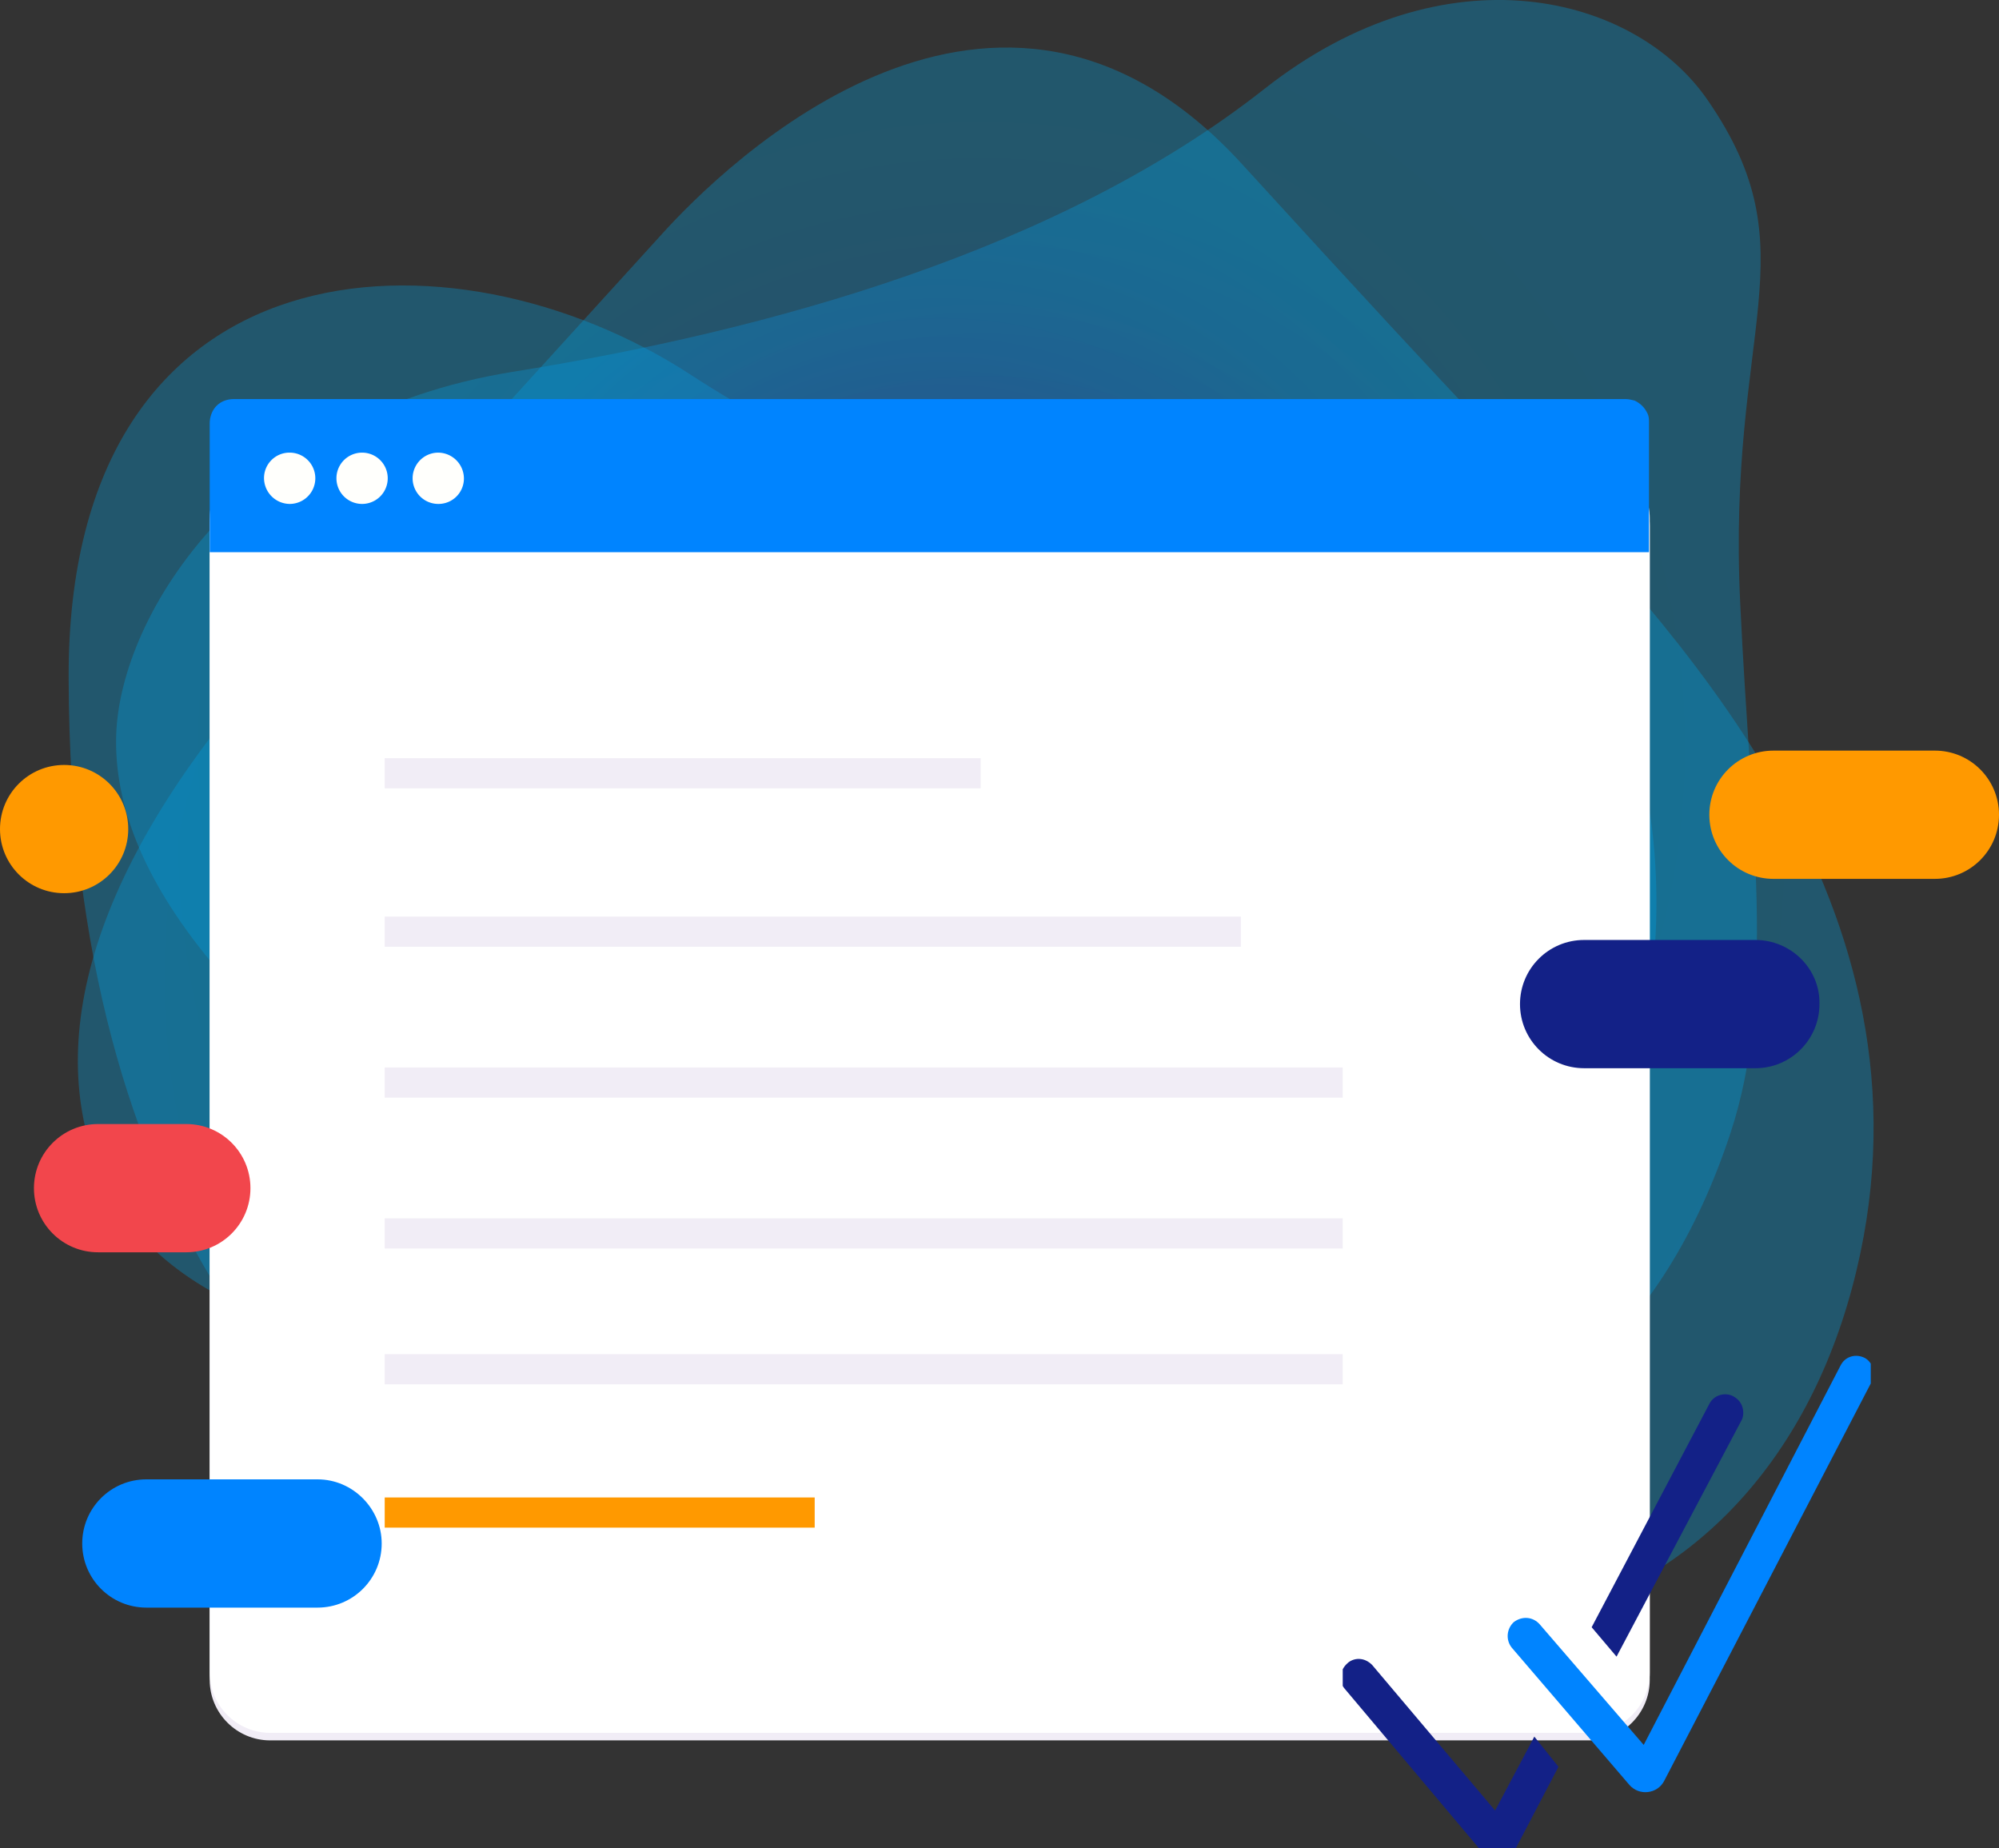 <svg xmlns="http://www.w3.org/2000/svg" xmlns:xlink="http://www.w3.org/1999/xlink" viewBox="0 0 265 245"><rect x="0" y="0" width="265" height="245" fill="#333333" stroke="none"/><defs><path id="a" d="M9.1 0h239.3v219.4H9.1z"/><path id="f" d="M210.7 61.7H35.8c-4.4 0-8 3.6-8 8v153c0 4.4 3.6 8 8 8h174.9c4.4 0 8-3.6 8-8v-153c0-4.4-3.6-8-8-8z"/></defs><clipPath id="b"><use xlink:href="#a"/></clipPath><g clip-path="url(#b)"><radialGradient id="c" cx="-121.903" cy="378.325" r="1" gradientTransform="matrix(112.079 0 0 -112.777 13792.903 42777.344)" gradientUnits="userSpaceOnUse"><stop offset="0" stop-color="#5902c2"/><stop offset=".11" stop-color="#4428ca"/><stop offset=".23" stop-color="#2f4dd1"/><stop offset=".36" stop-color="#1e6cd7"/><stop offset=".5" stop-color="#1184dc"/><stop offset=".64" stop-color="#0795df"/><stop offset=".8" stop-color="#029fe1"/><stop offset="1" stop-color="#00a2e2"/></radialGradient><path d="M203.7 63.7s-6.8-6.6-39.1-42c-32.4-35.4-68.5 0-77.1 9.6L38.2 85.5C13.7 112 5.5 136.1 13 154.9s34.7 27.6 61.3 20.8c29.1-7.5 56.1-8.6 78.6 19.2 28.5 35 79.4 24.9 92.6-24.1s-22.2-85.4-41.8-107.1z" opacity=".33" fill="url(#c)"/><radialGradient id="d" cx="-121.744" cy="378.169" r=".999" gradientTransform="matrix(97.919 0 0 -99.514 12035.772 37762.719)" gradientUnits="userSpaceOnUse"><stop offset="0" stop-color="#5902c2"/><stop offset=".11" stop-color="#4428ca"/><stop offset=".23" stop-color="#2f4dd1"/><stop offset=".36" stop-color="#1e6cd7"/><stop offset=".5" stop-color="#1184dc"/><stop offset=".64" stop-color="#0795df"/><stop offset=".8" stop-color="#029fe1"/><stop offset="1" stop-color="#00a2e2"/></radialGradient><path d="M216.3 96.8c-9-30.1-36.2-44.2-60.3-35.5-15.3 5.5-34.9 7.6-64.4-11.6C59.9 29 8.9 31.3 9.1 89.9c.2 74.7 33.9 102 53.9 114.8 42.8 27.2 102.7 13.2 127.4-14.3 24.2-27 35.2-62.6 25.9-93.6z" opacity=".33" fill="url(#d)"/><radialGradient id="e" cx="-121.821" cy="378.225" r="1" gradientTransform="matrix(104.301 0 0 -103.912 12830.947 39401.016)" gradientUnits="userSpaceOnUse"><stop offset="0" stop-color="#5902c2"/><stop offset=".11" stop-color="#4428ca"/><stop offset=".23" stop-color="#2f4dd1"/><stop offset=".36" stop-color="#1e6cd7"/><stop offset=".5" stop-color="#1184dc"/><stop offset=".64" stop-color="#0795df"/><stop offset=".8" stop-color="#029fe1"/><stop offset="1" stop-color="#00a2e2"/></radialGradient><path d="M226.4 13.3c-9.6-14-34.7-20.5-58.8-1.5-27.2 21.4-65.5 32-99.7 37.5-35.3 5.7-52 31.9-52.5 48.2-.5 17.8 14.5 40 59.1 67.2s75.6 34.7 102.2 31.2 44-19.3 52.7-45.7c6.1-18.4 2.7-40.5 1.3-70.1-1.8-36.9 9.6-46.6-4.3-66.8z" opacity=".33" fill="url(#e)"/></g><use xlink:href="#f" opacity=".5" fill="#f1edf6"/><use xlink:href="#f" y="-1" fill="#fff"/><path d="M31 52.9h184.5c.4 0 .8.1 1.2.2.4.2.7.4 1 .7s.5.6.7 1 .2.8.2 1.2v17.2H27.8V56.1c0-.8.3-1.7.9-2.3s1.4-.9 2.3-.9z" fill="#0084ff"/><path d="M24.7 149H13c-4.7 0-8.5 3.8-8.5 8.5S8.3 166 13 166h11.7c4.7 0 8.5-3.8 8.5-8.5s-3.8-8.5-8.5-8.5z" fill="#f2464c"/><path d="M232.7 124.6H210c-4.7 0-8.5 3.8-8.5 8.5s3.8 8.5 8.5 8.5h22.7c4.7 0 8.5-3.8 8.5-8.5.1-4.7-3.8-8.5-8.5-8.5z" fill="#132187"/><path d="M42.1 196.1H19.4c-4.7 0-8.5 3.8-8.5 8.5s3.8 8.5 8.5 8.5h22.7c4.7 0 8.5-3.8 8.5-8.5 0-4.6-3.8-8.5-8.5-8.5z" fill="#0084ff"/><path d="M256.5 99.5h-21.4c-4.7 0-8.5 3.8-8.5 8.5s3.8 8.5 8.5 8.5h21.4c4.7 0 8.5-3.8 8.5-8.5s-3.8-8.5-8.5-8.5zM0 109.9c0 4.7 3.8 8.5 8.5 8.5s8.5-3.8 8.5-8.5-3.8-8.5-8.5-8.5-8.5 3.8-8.5 8.5z" fill="#f90"/><path d="M38.4 66.8a3.4 3.4 0 1 0 0-6.8 3.37 3.37 0 0 0-3.4 3.4 3.44 3.44 0 0 0 3.4 3.4zm9.6 0a3.4 3.4 0 1 0 0-6.8 3.4 3.4 0 1 0 0 6.8zm10.1 0a3.37 3.37 0 0 0 3.4-3.4 3.44 3.44 0 0 0-3.4-3.4 3.4 3.4 0 1 0 0 6.8z" fill="#fffffc"/><defs><path id="g" d="M178 174.5h70v72h-70z"/></defs><clipPath id="h"><use xlink:href="#g"/></clipPath><g clip-path="url(#h)"><path d="M247.2 180c-1.2-.6-2.6-.2-3.2 1l-26.1 50.3-13.8-16c-.9-1-2.3-1.1-3.4-.3-1 .9-1.1 2.4-.3 3.4l15.6 18.2c1.3 1.5 3.7 1.2 4.6-.5l27.5-52.9c.6-1.1.2-2.6-.9-3.2z" fill="#0084ff"/><path d="m206.6 234.2-5.6 10.7c-.9 1.8-3.3 2-4.6.5l-18.1-21.5c-.9-1-.7-2.5.3-3.4.4-.4 1-.6 1.5-.6.7 0 1.3.3 1.8.8l16.3 19.3 5.2-9.8 3.2 4zm24.5-46.9c0 .4-.1.8-.3 1.1l-16.5 31.2-3.3-3.9 15.6-29.6c.6-1.2 2.1-1.6 3.2-1 .9.5 1.3 1.3 1.3 2.2z" fill="#132187"/></g><g fill="none" stroke-width="4"><path d="M51 143.5h127m-127-20h113.5M51 102.5h79m-79 61h127m-127 18h127" stroke="#f1edf6"/><path d="M51 200.5h57" stroke="#f90"/></g></svg>